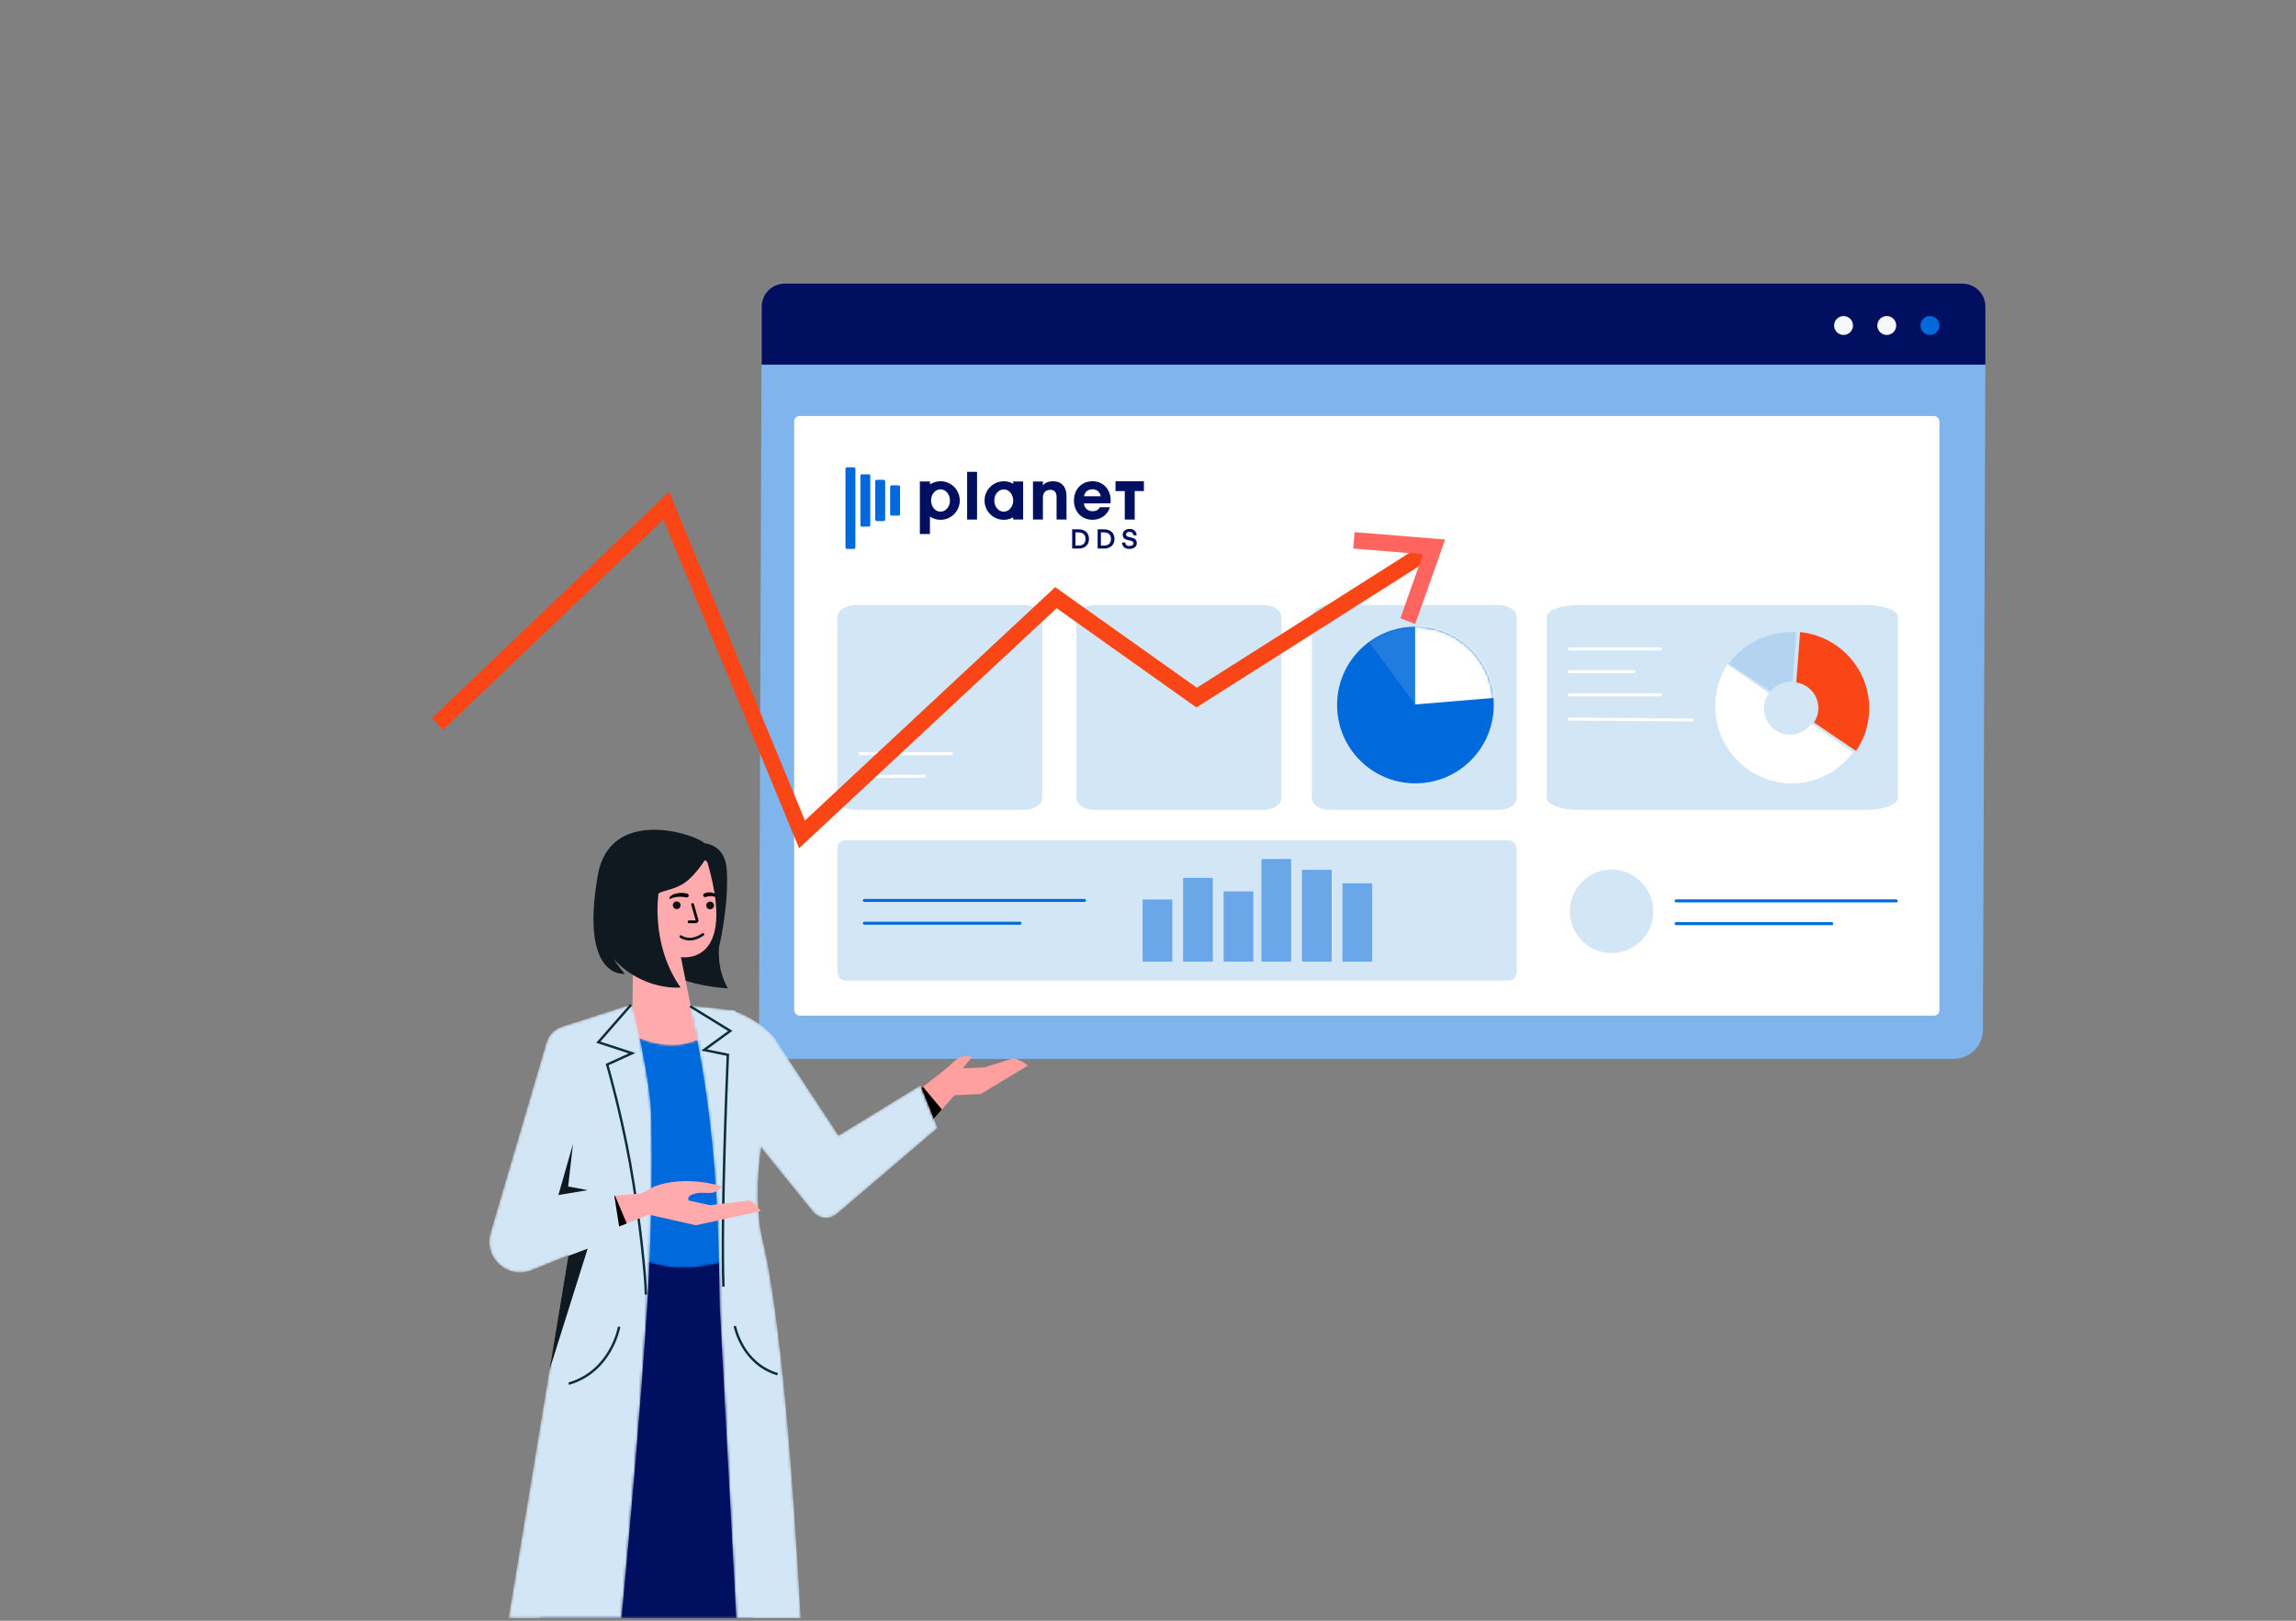 <?xml version="1.0" encoding="UTF-8"?>
<svg width="850px" height="600px" viewBox="0 0 850 600" version="1.1" xmlns="http://www.w3.org/2000/svg" xmlns:xlink="http://www.w3.org/1999/xlink">
    <rect x="0" y="0" width="850" height="600" fill="#808080" stroke="none"/>
    <title>Artboard Copy 5</title>
    <defs>
        <path d="M58,29 C58,45.016 45.016,58 29,58 C12.984,58 0,45.016 0,29 C0,12.984 12.984,0 29,0 C36.691,0 44.068,3.055 49.506,8.494 C54.945,13.932 58,21.309 58,29 Z" id="path-1"></path>
        <path d="M0.335,141.34 L79.665,141.34 C79.428,87.053 78.66,4.079 78.66,4.079 L78.66,4.079 L66.5,3.257 L41.246,1.544 L21.164,0.183 C12.01,33.954 4.494,99.411 0.335,141.34" id="path-3"></path>
        <path d="M0.056,2.97 L2.005,85.608 C19.059,93.891 37.575,85.608 37.575,85.608 L37.575,85.608 L31.331,0.171 C16.804,12.964 0.056,2.97 0.056,2.97" id="path-5"></path>
        <path d="M48.951,1.494 L27.057,8.531 C24.282,9.424 22.124,11.635 21.303,14.434 L21.303,14.434 L0.542,85.044 C-1.991,94.166 7.036,102.231 15.819,98.697 L15.819,98.697 L29.436,93.208 L29.405,93.398 L22.449,135.557 L7.266,227.543 L49.105,227.543 C52.413,192.412 56.087,150.384 58.492,113.921 L58.492,113.921 C59.097,104.781 59.499,95.994 59.752,87.747 L59.752,87.747 C60.704,56.953 60.095,47.737 60.095,42.375 L60.095,42.375 C60.095,28.61 53.013,0.257 53.013,0.257 L53.013,0.257 L48.951,1.494 Z" id="path-7"></path>
        <path d="M7.803,46.612 L30.578,74.757 C32.782,77.482 36.8,77.852 39.466,75.577 L39.466,75.577 L76.726,43.779 L70.408,27.983 L40.047,46.557 L16.085,10.068 C9.752,2.759 0.26,0.028 0.26,0.028 L0.26,0.028 L7.803,46.612 Z" id="path-9"></path>
        <path d="M10.986,89.01 C11.18,96.367 11.338,104.121 11.452,112.245 L11.452,112.245 L17.542,227.093 L41.43,227.093 C38.703,176.786 34.073,114.042 27.047,85.936 L27.047,85.936 C27.047,85.936 23.637,71.806 27.047,51.338 L27.047,51.338 C27.047,51.338 29.484,34.287 22.661,17.721 L22.661,17.721 L17.3,2.125 L0.11,0.179 C0.11,0.179 9.516,33.262 10.986,89.01" id="path-11"></path>
    </defs>
    <g id="Artboard-Copy-5" stroke="none" stroke-width="1" fill="none" fill-rule="evenodd">
        <g id="PFA" transform="translate(160, 105)">
            <g id="Illustration" transform="translate(0, 0)">
                <g id="Group-10">
                    <g id="Group" transform="translate(121, 0)">
                        <path d="M0.91,30 L0,276.184 C0,282.157 4.842,287 10.815,287 L442.277,287 C448.249,287 453.09,282.157 453.09,276.184 L454,30 L0.91,30 Z" id="Fill-1" fill="#7FB4ED"></path>
                        <rect id="Rectangle" fill="#FFFFFF" x="13" y="49" width="424" height="222" rx="2.016"></rect>
                        <g id="Group-9" transform="translate(29, 119)">
                            <g id="Group-19">
                                <path d="M69.18,75.818 L6.691,75.818 C2.996,75.818 4.99162639e-15,73.828 4.99162639e-15,71.374 L4.99162639e-15,4.444 C4.99162639e-15,1.991 2.996,0 6.691,0 L69.18,0 C72.875,0 75.871,1.991 75.871,4.444 L75.871,71.374 C75.871,73.828 72.875,75.818 69.18,75.818" id="Fill-13" fill="#D3E6F5"></path>
                                <line x1="8.43" y1="54.988" x2="42.151" y2="54.988" id="Stroke-17" stroke="#FFFFFF" stroke-width="1.108" stroke-linecap="round" stroke-linejoin="round"></line>
                                <line x1="8.43" y1="63.412" x2="32.315" y2="63.412" id="Stroke-19" stroke="#FFFFFF" stroke-width="1.108" stroke-linecap="round" stroke-linejoin="round"></line>
                            </g>
                            <g id="Group-19-Copy-2" transform="translate(0, 87.051)">
                                <rect id="Rectangle" fill="#D3E6F5" x="0" y="0" width="251.498" height="51.949" rx="3"></rect>
                                <line x1="10" y1="22.301" x2="91.491" y2="22.301" id="Stroke-17-Copy" stroke="#0069DC" stroke-width="1.108" stroke-linecap="round" stroke-linejoin="round"></line>
                                <line x1="10" y1="30.725" x2="67.606" y2="30.725" id="Stroke-19-Copy" stroke="#0069DC" stroke-width="1.108" stroke-linecap="round" stroke-linejoin="round"></line>
                            </g>
                            <g id="Group-19-Copy" transform="translate(88.516, 0)">
                                <path d="M69.18,75.818 L6.691,75.818 C2.996,75.818 0,73.828 0,71.374 L0,4.444 C0,1.991 2.996,0 6.691,0 L69.18,0 C72.875,0 75.871,1.991 75.871,4.444 L75.871,71.374 C75.871,73.828 72.875,75.818 69.18,75.818" id="Fill-13" fill="#D3E6F5"></path>
                                <path d="M156.291,75.818 L93.802,75.818 C90.107,75.818 87.111,73.828 87.111,71.374 L87.111,4.444 C87.111,1.991 90.107,0 93.802,0 L156.291,0 C159.986,0 162.982,1.991 162.982,4.444 L162.982,71.374 C162.982,73.828 159.986,75.818 156.291,75.818" id="Fill-13-Copy" fill="#D3E6F5"></path>
                                <path d="M292.647,75.818 L185.576,75.818 C179.245,75.818 174.111,73.828 174.111,71.374 L174.111,4.444 C174.111,1.991 179.245,0 185.576,0 L292.647,0 C298.977,0 304.111,1.991 304.111,4.444 L304.111,71.374 C304.111,73.828 298.977,75.818 292.647,75.818" id="Fill-13-Copy" fill="#D3E6F5"></path>
                                <line x1="182.484" y1="16.23" x2="216.204" y2="16.23" id="Stroke-17" stroke="#FFFFFF" stroke-width="1.108" stroke-linecap="round" stroke-linejoin="round"></line>
                                <line x1="182.484" y1="33.23" x2="216.204" y2="33.23" id="Stroke-17-Copy-2" stroke="#FFFFFF" stroke-width="1.108" stroke-linecap="round" stroke-linejoin="round"></line>
                                <line x1="182.484" y1="42.23" x2="227.984" y2="42.5" id="Stroke-17-Copy-3" stroke="#FFFFFF" stroke-width="1.108" stroke-linecap="round" stroke-linejoin="round"></line>
                                <line x1="182.484" y1="24.655" x2="206.369" y2="24.655" id="Stroke-19" stroke="#FFFFFF" stroke-width="1.108" stroke-linecap="round" stroke-linejoin="round"></line>
                                <g id="Asset-4" transform="translate(236.484, 10)" fill-rule="nonzero">
                                    <path d="M20.481,22 C22.415,19.556 25.452,18.188 28.614,18.337 L30,0.057 C20.153,-0.561 10.684,3.857 5,11.722 L20.481,22 Z" id="Path" fill="#0069DC" opacity="0.15"></path>
                                    <path d="M35.554,33.918 C32.463,38.294 26.442,39.312 22.107,36.192 C17.771,33.072 16.762,26.996 19.853,22.62 L4.48,12 C-3.747,24.952 -0.337,42.154 12.195,50.914 C24.726,59.674 41.88,56.847 51,44.519 L35.554,33.918 Z" id="Path" fill="#FFFFFF"></path>
                                    <path d="M30,18.647 C33.265,19.156 36.043,21.28 37.371,24.282 C38.699,27.284 38.393,30.75 36.56,33.477 L52.117,44 C57.725,35.756 58.562,25.199 54.321,16.187 C50.08,7.175 41.384,1.031 31.411,0 L30,18.647 Z" id="Path" fill="#FA4616"></path>
                                </g>
                                <g id="Group-30-Copy" transform="translate(182.652, 97.928)">
                                    <ellipse id="Oval" fill="#D3E6F5" cx="15.455" cy="15.444" rx="15.455" ry="15.444"></ellipse>
                                    <line x1="39.341" y1="11.583" x2="120.832" y2="11.583" id="Stroke-17-Copy" stroke="#0069DC" stroke-width="1.108" stroke-linecap="round" stroke-linejoin="round"></line>
                                    <line x1="39.341" y1="20.008" x2="96.946" y2="20.008" id="Stroke-19-Copy" stroke="#0069DC" stroke-width="1.108" stroke-linecap="round" stroke-linejoin="round"></line>
                                </g>
                            </g>
                        </g>
                        <g id="Asset-1" transform="translate(32, 68)" fill-rule="nonzero">
                            <polygon id="Path" fill="#000F60" points="45.041 19.338 45.041 1.672 48.713 1.672 48.713 19.338"></polygon>
                            <path d="M88.253,13.361 C88.513,15.235 89.709,16.252 91.558,16.252 C92.676,16.252 93.742,15.756 94.184,14.769 L97.904,14.769 C97.098,17.526 94.6,19.426 91.454,19.426 C87.421,19.426 84.585,16.46 84.585,12.256 C84.585,8.222 87.395,5.152 91.428,5.152 C95.461,5.152 98.19,8.222 98.19,12.256 C98.19,12.856 98.138,13.348 98.138,13.348 L88.253,13.361 Z M88.305,10.708 L94.496,10.708 C94.236,9.174 93.118,8.131 91.402,8.131 C89.686,8.131 88.617,9.151 88.305,10.712 L88.305,10.708 Z" id="Shape" fill="#000F60"></path>
                            <polygon id="Path" fill="#000F60" points="110.483 5.168 99.968 5.168 99.968 8.792 103.399 8.792 103.399 19.338 107.071 19.338 107.071 8.792 110.483 8.792"></polygon>
                            <path d="M35.186,5.149 C33.799,5.151 32.444,5.56 31.286,6.325 L31.286,5.253 L27.543,5.253 L27.543,24.689 L31.27,24.689 L31.27,18.249 C33.815,19.938 37.149,19.814 39.562,17.94 C41.974,16.066 42.929,12.86 41.935,9.966 C40.942,7.073 38.221,5.135 35.169,5.149 L35.186,5.149 Z M35.186,16.424 C33.236,16.424 31.683,14.573 31.683,12.289 C31.683,10.005 33.252,8.147 35.186,8.147 C37.119,8.147 38.689,10.001 38.689,12.286 C38.689,14.57 37.119,16.424 35.186,16.424 L35.186,16.424 Z" id="Shape" fill="#000F60"></path>
                            <path d="M76.838,5.168 C75.086,5.168 73.803,5.775 73.091,6.697 L73.091,5.253 L69.422,5.253 L69.422,19.338 L73.091,19.338 L73.091,11.269 C73.091,9.46 74.066,8.336 75.856,8.336 C77.481,8.336 78.157,9.421 78.157,10.999 L78.157,19.338 L81.826,19.338 L81.826,10.572 C81.826,7.339 80.094,5.168 76.838,5.168 Z" id="Path" fill="#000F60"></path>
                            <path d="M65.702,5.253 L62.098,5.253 L62.098,6.091 C59.108,4.397 55.339,5.088 53.14,7.733 C50.941,10.377 50.941,14.22 53.14,16.865 C55.339,19.51 59.108,20.201 62.098,18.507 L62.098,19.338 L65.773,19.338 L65.773,5.253 L65.702,5.253 Z M58.598,16.431 C56.649,16.431 55.099,14.58 55.099,12.299 C55.099,10.018 56.665,8.167 58.598,8.167 C60.532,8.167 62.098,10.018 62.098,12.299 C62.098,14.58 60.532,16.431 58.598,16.431 L58.598,16.431 Z" id="Shape" fill="#000F60"></path>
                            <path d="M-8.94011992e-06,29.603 L-8.94011992e-06,0.6 C-0.001,0.44 0.062,0.287 0.174,0.175 C0.286,0.062 0.439,-0.001 0.598,-8.9657468e-06 L3.074,-8.9657468e-06 C3.402,-8.9657468e-06 3.669,0.267 3.669,0.596 L3.669,29.6 C3.669,29.764 3.604,29.921 3.488,30.037 C3.372,30.152 3.215,30.217 3.051,30.216 L0.617,30.216 C0.455,30.217 0.298,30.153 0.182,30.038 C0.066,29.923 0.001,29.766 -8.94011992e-06,29.603 Z" id="Path" fill="#0069DC"></path>
                            <path d="M5.524,21.433 L5.524,3.128 C5.524,2.842 5.755,2.609 6.041,2.607 L8.666,2.607 C8.805,2.606 8.938,2.661 9.036,2.759 C9.134,2.856 9.19,2.99 9.19,3.128 L9.19,21.433 C9.188,21.724 8.953,21.958 8.663,21.958 L6.044,21.958 C5.757,21.954 5.526,21.721 5.524,21.433 Z" id="Path" fill="#0069DC"></path>
                            <path d="M11.022,19.322 L11.022,5.165 C11.024,4.877 11.258,4.644 11.545,4.644 L14.171,4.644 C14.459,4.644 14.692,4.877 14.694,5.165 L14.694,19.322 C14.692,19.653 14.424,19.921 14.093,19.921 L11.623,19.921 C11.293,19.921 11.024,19.653 11.022,19.322 L11.022,19.322 Z" id="Path" fill="#0069DC"></path>
                            <path d="M16.533,17.295 L16.533,7.222 C16.533,6.925 16.774,6.684 17.07,6.684 L19.669,6.684 C19.965,6.684 20.205,6.925 20.205,7.222 L20.205,17.295 C20.206,17.45 20.145,17.6 20.035,17.71 C19.925,17.82 19.776,17.882 19.62,17.881 L17.118,17.881 C16.963,17.882 16.814,17.82 16.704,17.71 C16.594,17.6 16.533,17.45 16.533,17.295 Z" id="Path" fill="#0069DC"></path>
                            <path d="M83.922,30.079 L83.922,22.962 L86.336,22.962 C88.789,22.962 90.154,24.428 90.154,26.52 C90.154,28.612 88.789,30.079 86.336,30.079 L83.922,30.079 Z M86.297,24.086 L85.137,24.086 L85.137,28.974 L86.3,28.974 C88.052,28.974 88.874,27.997 88.874,26.537 C88.874,25.077 88.062,24.086 86.297,24.086 Z" id="Shape" fill="#000F60"></path>
                            <path d="M93.361,30.079 L93.361,22.962 L95.776,22.962 C98.229,22.962 99.594,24.428 99.594,26.52 C99.594,28.612 98.229,30.079 95.776,30.079 L93.361,30.079 Z M95.734,24.086 L94.561,24.086 L94.561,28.974 L95.721,28.974 C97.475,28.974 98.297,27.997 98.297,26.537 C98.297,25.077 97.485,24.086 95.734,24.086 Z" id="Shape" fill="#000F60"></path>
                            <path d="M106.616,28.137 C106.616,26.403 102.639,27.765 102.639,24.917 C102.639,23.786 103.614,22.812 105.183,22.812 C106.857,22.812 107.741,23.835 107.783,25.168 L106.584,25.168 C106.584,24.467 106.103,23.907 105.19,23.907 C104.358,23.907 103.848,24.255 103.848,24.884 C103.848,26.449 107.858,25.236 107.858,28.081 C107.858,29.385 106.733,30.216 105.03,30.216 C103.136,30.216 102.405,29.013 102.366,27.853 L103.568,27.853 C103.617,28.612 104.13,29.124 105.092,29.124 C106.054,29.124 106.616,28.779 106.616,28.137 Z" id="Path" fill="#000F60"></path>
                        </g>
                        <path d="M454,8.445 C454,3.781 450.162,0 445.43,0 L9.57,0 C4.837,0 1,3.781 1,8.445 L1,30 L454,30 L454,8.445 Z" id="Fill-5" fill="#000F60"></path>
                        <path d="M437,15.5 C437,13.567 435.433,12 433.5,12 C431.567,12 430,13.567 430,15.5 C430,17.433 431.567,19 433.5,19 C435.433,19 437,17.433 437,15.5" id="Fill-7" fill="#0069DC"></path>
                        <path d="M421,15.5 C421,13.567 419.433,12 417.5,12 C415.568,12 414,13.567 414,15.5 C414,17.433 415.568,19 417.5,19 C419.433,19 421,17.433 421,15.5" id="Fill-9" fill="#F5F8FC"></path>
                        <path d="M405,15.5 C405,13.567 403.433,12 401.5,12 C399.567,12 398,13.567 398,15.5 C398,17.433 399.567,19 401.5,19 C403.433,19 405,17.433 405,15.5" id="Fill-11" fill="#F5F8FC"></path>
                        <g id="Asset-2" transform="translate(214, 127)">
                            <mask id="mask-2" fill="white">
                                <use xlink:href="#path-1"></use>
                            </mask>
                            <use id="Path" fill="#0069DC" fill-rule="nonzero" xlink:href="#path-1"></use>
                            <g id="Group" mask="url(#mask-2)" fill-rule="nonzero">
                                <g transform="translate(8, -4)" id="Path">
                                    <polygon fill="#D3E6F5" opacity="0.154" points="0.58 5.22 20.89 32.79 20.89 0"></polygon>
                                    <polygon fill="#FFFFFF" points="58.39 29.67 20.89 32.79 20.89 0 40.69 2.61"></polygon>
                                </g>
                            </g>
                        </g>
                        <g id="Asset-3" transform="translate(142, 213)" fill="#0069DC" fill-rule="nonzero" opacity="0.497">
                            <rect id="Rectangle" x="0" y="15" width="11" height="23"></rect>
                            <rect id="Rectangle" x="15" y="7" width="11" height="31"></rect>
                            <rect id="Rectangle" x="30" y="12" width="11" height="26"></rect>
                            <rect id="Rectangle" x="44" y="0" width="11" height="38"></rect>
                            <rect id="Rectangle" x="59" y="4" width="11" height="34"></rect>
                            <rect id="Rectangle" x="74" y="9" width="11" height="29"></rect>
                        </g>
                    </g>
                    <g id="Asset-1" transform="translate(0, 77)" fill-rule="nonzero">
                        <polygon id="Path" fill="#FA4616" points="135.828 132 85.6 10.349 3.949 88.262 0 83.717 87.725 0 137.991 121.749 230.643 35.356 283.09 72.601 368.954 18.121 372 23.374 282.921 79.9 231.151 43.147"></polygon>
                        <polygon id="Path" fill="#FF645F" points="363.917 49 358.422 46.894 366.823 23.169 341 21.063 341.45 15 375 17.729"></polygon>
                    </g>
                </g>
                <g id="Group-75" transform="translate(21, 202)">
                    <g id="Group-69" transform="translate(18.505, 150.745)">
                        <mask id="mask-4" fill="white">
                            <use xlink:href="#path-3"></use>
                        </mask>
                        <g id="Clip-68"></g>
                        <path d="M0.335,141.34 L79.665,141.34 C79.428,87.053 78.66,4.079 78.66,4.079 L78.66,4.079 L66.5,3.257 L41.246,1.544 L21.164,0.183 C12.01,33.954 4.494,99.411 0.335,141.34" id="Fill-67" fill="#000F60" mask="url(#mask-4)"></path>
                    </g>
                    <g id="Group-78" transform="translate(38.363, 0)">
                        <path d="M35.839,5.379 C35.839,5.379 49.012,1.986 49.722,15.378 C50.432,28.77 46.869,43.427 46.869,43.427 C46.869,43.427 45.802,51.561 50.124,58.88 C50.124,58.88 27.302,57.871 22.584,47.668 L19.982,8.99 L35.839,5.379 Z" id="Fill-70" fill="#101820"></path>
                        <path d="M41.071,88.912 L32.712,47.331 C32.712,47.331 53.851,50.907 42.487,12.077 C42.487,12.077 33.962,4.883 24.45,10.787 C14.937,16.691 15.345,26.145 15.345,26.145 L14.443,88.912 L41.071,88.912 Z" id="Fill-72" fill="#FFAAAD"></path>
                        <g id="Group-65" transform="translate(28.428, 23.359)">
                            <path d="M8.991,4.485 L7.332,10.214 C7.234,10.553 7.489,10.892 7.843,10.892 L10.283,10.892" id="Stroke-3" stroke="#000000" stroke-linecap="round" transform="translate(8.797, 7.688) scale(-1, 1) translate(-8.797, -7.688) "></path>
                            <path d="M13.661,4.848 C13.661,5.64 14.305,6.282 15.099,6.282 C15.894,6.282 16.538,5.64 16.538,4.848 C16.538,4.056 15.894,3.414 15.099,3.414 C14.305,3.414 13.661,4.056 13.661,4.848" id="Fill-58" fill="#111111" transform="translate(15.1, 4.848) scale(-1, 1) translate(-15.1, -4.848) "></path>
                            <path d="M1.296,4.773 C1.296,5.565 1.94,6.207 2.734,6.207 C3.528,6.207 4.172,5.565 4.172,4.773 C4.172,3.981 3.528,3.339 2.734,3.339 C1.94,3.339 1.296,3.981 1.296,4.773" id="Fill-60" fill="#111111" transform="translate(2.734, 4.773) scale(-1, 1) translate(-2.734, -4.773) "></path>
                            <path d="M16.438,1.712 C15.889,1.518 15.3,1.396 14.697,1.374 C14.395,1.361 14.088,1.365 13.787,1.411 C13.496,1.464 13.171,1.527 12.937,1.649 C12.804,1.719 12.641,1.668 12.571,1.536 C12.531,1.458 12.531,1.37 12.567,1.297 L12.671,1.074 C12.88,0.632 13.201,0.407 13.543,0.266 C13.889,0.139 14.253,0.084 14.617,0.034 C14.982,-0.024 15.355,0 15.72,0.047 C16.088,0.076 16.445,0.201 16.781,0.345 L16.948,0.416 C17.302,0.568 17.465,0.978 17.313,1.331 C17.167,1.67 16.781,1.833 16.438,1.712" id="Fill-62" fill="#000000" transform="translate(14.956, 0.876) scale(-1, 1) translate(-14.956, -0.876) "></path>
                            <path d="M0.643,0.457 C1.187,0.323 1.747,0.214 2.314,0.21 C2.879,0.184 3.452,0.204 4.013,0.304 C4.573,0.407 5.134,0.523 5.668,0.73 C6.197,0.953 6.698,1.274 7.046,1.837 L7.129,1.97 C7.216,2.11 7.172,2.293 7.032,2.379 C6.933,2.44 6.812,2.436 6.72,2.38 C6.333,2.144 5.82,1.986 5.343,1.855 C4.853,1.733 4.347,1.673 3.844,1.635 C2.836,1.576 1.826,1.654 0.843,1.853 C0.463,1.93 0.091,1.685 0.014,1.304 C-0.061,0.935 0.169,0.576 0.532,0.485 L0.643,0.457 Z" id="Fill-64" fill="#000000" transform="translate(3.587, 1.312) scale(-1, 1) translate(-3.587, -1.312) "></path>
                            <path d="M12.439,15.573 C8.521,18.27 5.664,17.271 4.258,16.363" id="Stroke-66" stroke="#101820" stroke-linecap="round" stroke-linejoin="round" transform="translate(8.349, 16.447) scale(-1, -1) rotate(-180) translate(-8.349, -16.447) "></path>
                        </g>
                        <path d="M41.998,10.712 C41.998,10.712 38.736,16.354 34.401,19.593 C30.737,22.331 26.063,22.63 24.423,23.753 C24.423,23.753 21.365,42.636 32.599,58.575 C32.599,58.575 18.781,60.022 7.696,47.905 C7.696,47.905 9.791,51.084 11.932,53.503 C11.932,53.503 -4.794,55.725 1.948,17.044 C6.312,-7.99 36.474,1.223 41.205,4.943 L41.998,10.712 Z" id="Fill-74" fill="#101820"></path>
                        <path d="M161.134,87.513 L143.686,98.011 L133.991,98.449 L129.32,103.734 L123.435,110.391 L115.202,100.877 L122.32,95.335 L130.282,89.138 L134.519,85.36 C137.177,83.072 140.45,84.345 140.45,84.345 L137.051,88.51 L145.026,88.177 L155.782,84.769 C158.95,85.446 161.134,87.513 161.134,87.513" id="Fill-76" fill="#FFA09F"></path>
                    </g>
                    <g id="Group-81" transform="translate(53.257, 73.116)">
                        <mask id="mask-6" fill="white">
                            <use xlink:href="#path-5"></use>
                        </mask>
                        <g id="Clip-80"></g>
                        <path d="M0.056,2.97 L2.005,85.608 C19.059,93.891 37.575,85.608 37.575,85.608 L37.575,85.608 L31.331,0.171 C16.804,12.964 0.056,2.97 0.056,2.97" id="Fill-79" fill="#0069DC" mask="url(#mask-6)"></path>
                    </g>
                    <polygon id="Fill-82" fill="#000000" points="167.683 103.734 161.798 110.391 153.566 100.877 160.683 95.335"></polygon>
                    <g id="Group-86" transform="translate(0, 64.54)">
                        <mask id="mask-8" fill="white">
                            <use xlink:href="#path-7"></use>
                        </mask>
                        <g id="Clip-85"></g>
                        <path d="M48.951,1.494 L27.057,8.531 C24.282,9.424 22.124,11.635 21.303,14.434 L21.303,14.434 L0.542,85.044 C-1.991,94.166 7.036,102.231 15.819,98.697 L15.819,98.697 L29.436,93.208 L29.405,93.398 L22.449,135.557 L7.266,227.543 L49.105,227.543 C52.413,192.412 56.087,150.384 58.492,113.921 L58.492,113.921 C59.097,104.781 59.499,95.994 59.752,87.747 L59.752,87.747 C60.704,56.953 60.095,47.737 60.095,42.375 L60.095,42.375 C60.095,28.61 53.013,0.257 53.013,0.257 L53.013,0.257 L48.951,1.494 Z" id="Fill-84" fill="#D3E6F5" mask="url(#mask-8)"></path>
                    </g>
                    <g id="Group-89" transform="translate(89.364, 66.797)">
                        <mask id="mask-10" fill="white">
                            <use xlink:href="#path-9"></use>
                        </mask>
                        <g id="Clip-88"></g>
                        <path d="M7.803,46.612 L30.578,74.757 C32.782,77.482 36.8,77.852 39.466,75.577 L39.466,75.577 L76.726,43.779 L70.408,27.983 L40.047,46.557 L16.085,10.068 C9.752,2.759 0.26,0.028 0.26,0.028 L0.26,0.028 L7.803,46.612 Z" id="Fill-87" fill="#D3E6F5" mask="url(#mask-10)"></path>
                    </g>
                    <g id="Group-92" transform="translate(74.018, 64.992)">
                        <mask id="mask-12" fill="white">
                            <use xlink:href="#path-11"></use>
                        </mask>
                        <g id="Clip-91"></g>
                        <path d="M10.986,89.01 C11.18,96.367 11.338,104.121 11.452,112.245 L11.452,112.245 L17.542,227.093 L41.43,227.093 C38.703,176.786 34.073,114.042 27.047,85.936 L27.047,85.936 C27.047,85.936 23.637,71.806 27.047,51.338 L27.047,51.338 C27.047,51.338 29.484,34.287 22.661,17.721 L22.661,17.721 L17.3,2.125 L0.11,0.179 C0.11,0.179 9.516,33.262 10.986,89.01" id="Fill-90" fill="#D3E6F5" mask="url(#mask-12)"></path>
                    </g>
                    <g id="Group-125" transform="translate(22.115, 64.638)">
                        <path d="M36.452,107.633 L35.55,107.633 C35.55,101.899 33.308,78.995 29.644,58.779 C26.138,39.43 21.28,22.762 21.23,22.596 L21.121,22.221 L29.635,18.339 L17.607,14.408 L30.171,0.045 L30.851,0.639 L19.186,13.974 L32.116,18.2 L22.206,22.718 C22.945,25.304 27.309,40.834 30.532,58.617 C34.205,78.884 36.452,101.87 36.452,107.633" id="Fill-93" fill="#0C2F3D"></path>
                        <path d="M64.266,104.68 C63.328,79.822 65.656,24.404 65.878,19.224 L56.453,17.309 L66.425,10.035 L52.133,1.265 L52.606,0.496 L68.045,9.97 L58.638,16.832 L66.814,18.493 L66.796,18.879 C66.771,19.474 64.19,78.724 65.168,104.646 L64.266,104.68 Z" id="Fill-95" fill="#0C2F3D"></path>
                        <path d="M7.547,141.043 L7.295,140.176 C22.806,135.662 25.627,119.604 25.654,119.443 L26.544,119.589 C26.517,119.756 23.614,136.367 7.547,141.043" id="Fill-97" fill="#0C2F3D"></path>
                        <path d="M84.64,137.525 C71.161,133.53 68.506,119.489 68.481,119.348 L69.369,119.189 C69.394,119.325 71.961,132.826 84.896,136.659 L84.64,137.525 Z" id="Fill-99" fill="#0C2F3D"></path>
                        <path d="M78.532,76.721 L54.508,81.965 L37.038,78.032 L28.918,81.277 L26.098,82.406 L24.323,71.045 L24.569,71.025 L34.416,70.171 L39.222,67.55 C51.016,63.18 64.117,67.55 64.117,67.55 C61.062,71.482 58.44,69.297 54.508,70.171 C50.579,71.045 51.886,72.793 51.886,72.793 L59.751,74.536 L74.162,72.793 C76.347,73.23 78.532,76.721 78.532,76.721" id="Fill-101" fill="#FFAAAD"></path>
                        <polygon id="Fill-105" fill="#101820" points="9.027 51.806 3.611 70.762 14.443 68.956 7.221 67.602"></polygon>
                        <polygon id="Fill-121" fill="#000000" points="28.918 81.277 26.098 82.406 24.322 71.045 24.569 71.025"></polygon>
                        <polygon id="Fill-123" fill="#101820" points="14.443 90.62 0.334 135.46 7.289 93.301"></polygon>
                    </g>
                </g>
            </g>
        </g>
    </g>
</svg>